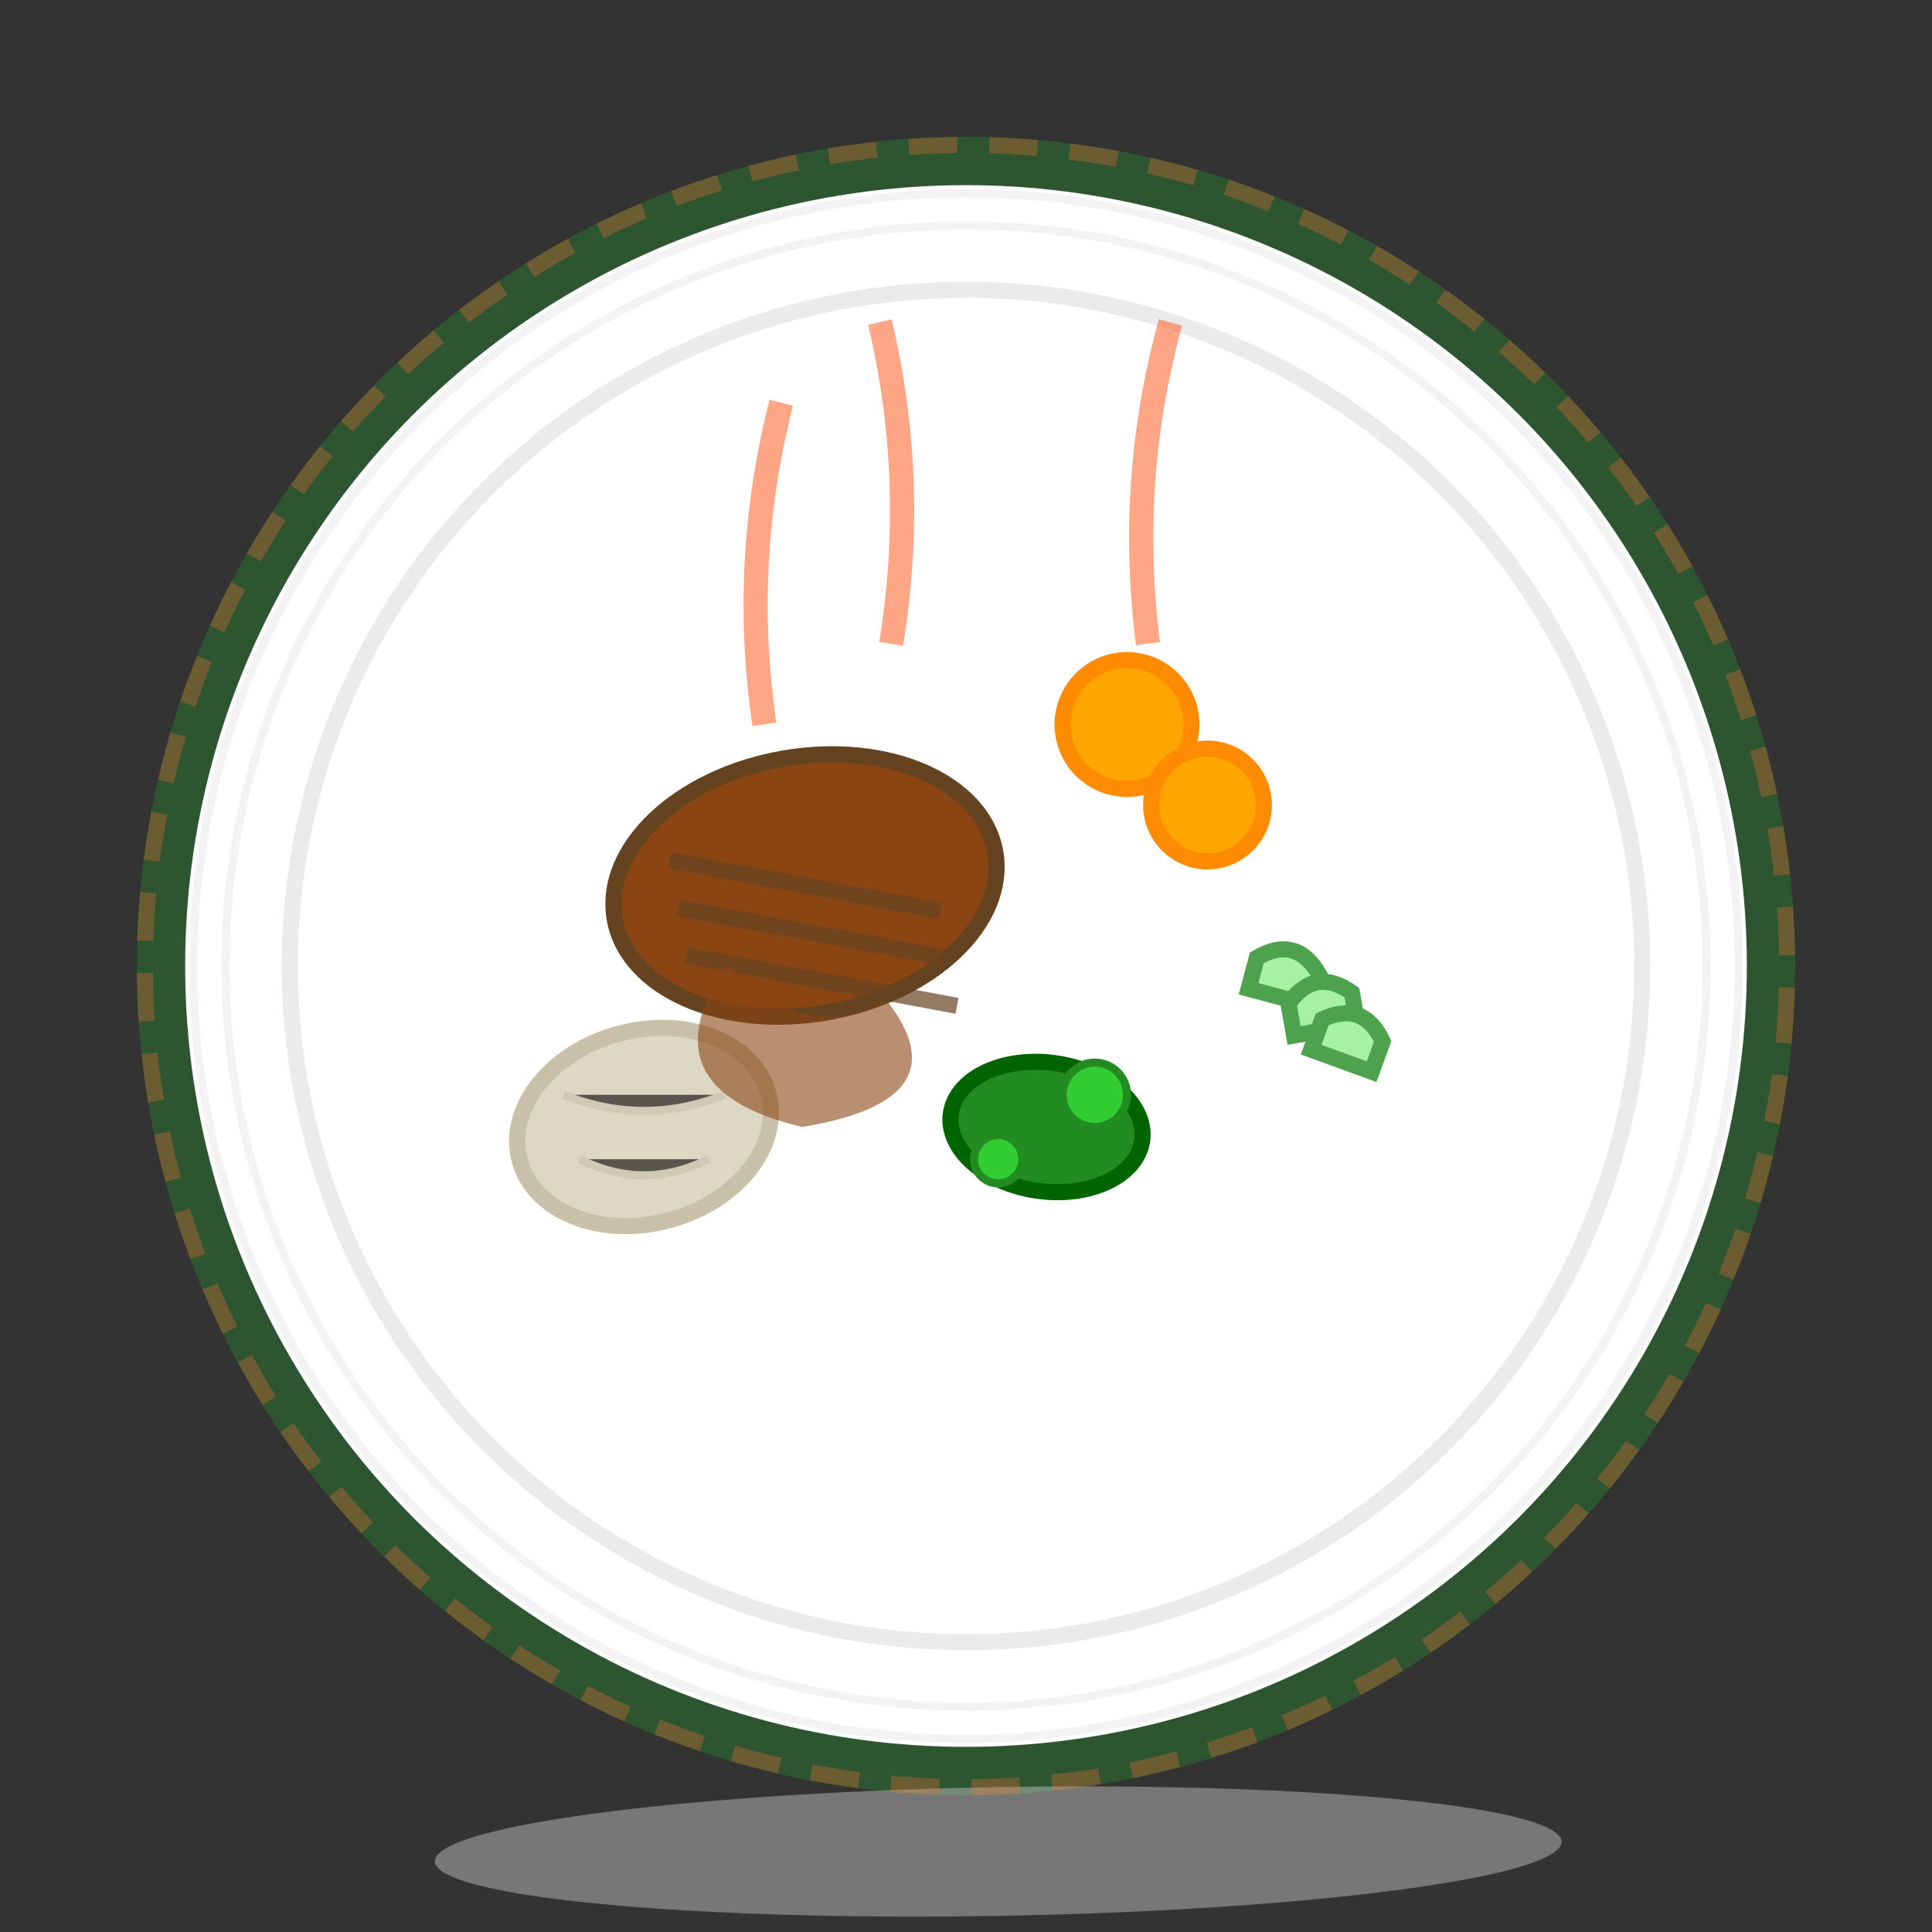 <svg xmlns="http://www.w3.org/2000/svg" viewBox="0 0 120 120" style="background: none;">
  <rect x="0" y="0" width="120" height="120" fill="#333333" stroke="none"/>
  <!-- Hand-drawn style dinner plate with food -->
  
  <!-- Plate main -->
  <circle cx="60" cy="60" r="50" 
          fill="white" 
          stroke="#2c5530" 
          stroke-width="3"
          transform="rotate(-1 60 60)"/>
  
  <!-- Plate inner rim -->
  <circle cx="60" cy="60" r="42" 
          fill="none" 
          stroke="#ddd" 
          stroke-width="1"
          opacity="0.6"/>
  
  <!-- Plate reflection -->
  <ellipse cx="45" cy="45" rx="15" ry="20" 
           fill="white" 
           opacity="0.4"
           transform="rotate(-30 45 45)"/>
  
  <!-- Food on plate -->
  <!-- Main dish (meat/protein) -->
  <ellipse cx="50" cy="55" rx="12" ry="8" 
           fill="#8b4513" 
           stroke="#654321" 
           stroke-width="1"
           transform="rotate(-10 50 55)"/>
  
  <!-- Grill marks on meat -->
  <g stroke="#654321" stroke-width="1" opacity="0.7">
    <line x1="42" y1="52" x2="58" y2="58" transform="rotate(-10 50 55)"/>
    <line x1="42" y1="55" x2="58" y2="61" transform="rotate(-10 50 55)"/>
    <line x1="42" y1="58" x2="58" y2="64" transform="rotate(-10 50 55)"/>
  </g>
  
  <!-- Vegetables -->
  <!-- Carrot slices -->
  <circle cx="70" cy="45" r="4" 
          fill="#ffa500" 
          stroke="#ff8c00" 
          stroke-width="1"
          transform="rotate(5 70 45)"/>
  <circle cx="75" cy="50" r="3.5" 
          fill="#ffa500" 
          stroke="#ff8c00" 
          stroke-width="1"
          transform="rotate(-3 75 50)"/>
  
  <!-- Broccoli -->
  <ellipse cx="65" cy="70" rx="6" ry="4" 
           fill="#228b22" 
           stroke="#006400" 
           stroke-width="1"
           transform="rotate(8 65 70)"/>
  <circle cx="68" cy="68" r="2" 
          fill="#32cd32" 
          stroke="#228b22" 
          stroke-width="0.5"/>
  <circle cx="62" cy="72" r="1.5" 
          fill="#32cd32" 
          stroke="#228b22" 
          stroke-width="0.5"/>
  
  <!-- Potato -->
  <ellipse cx="40" cy="70" rx="8" ry="6" 
           fill="#ddd8c4" 
           stroke="#c8c0a8" 
           stroke-width="1"
           transform="rotate(-15 40 70)"/>
  
  <!-- Potato texture -->
  <g stroke="#c8c0a8" stroke-width="0.5" opacity="0.6">
    <path d="M35 68 Q40 70 45 68"/>
    <path d="M36 72 Q40 74 44 72"/>
  </g>
  
  <!-- Sauce/gravy -->
  <path d="M45 60 Q50 65 55 62 Q60 68 50 70 Q40 68 45 60" 
        fill="#8b4513" 
        opacity="0.6"
        transform="rotate(2 50 65)"/>
  
  <!-- Garnish (herbs) -->
  <g stroke="#228b22" stroke-width="1" fill="#90ee90" opacity="0.8">
    <path d="M78 60 Q80 58 82 60 L82 62 L78 62 Z" transform="rotate(15 80 60)"/>
    <path d="M80 62 Q82 60 84 62 L84 64 L80 64 Z" transform="rotate(-10 82 62)"/>
    <path d="M82 64 Q84 62 86 64 L86 66 L82 66 Z" transform="rotate(20 84 64)"/>
  </g>
  
  <!-- Plate edge details -->
  <g stroke="#e0e0e0" stroke-width="0.5" fill="none" opacity="0.4">
    <circle cx="60" cy="60" r="48"/>
    <circle cx="60" cy="60" r="46"/>
  </g>
  
  <!-- Steam rising from food -->
  <g stroke="#ff6b35" stroke-width="1.5" fill="none" opacity="0.6">
    <path d="M48 45 Q46 35 48 25" transform="rotate(3 48 35)"/>
    <path d="M55 40 Q57 30 55 20" transform="rotate(-2 55 30)"/>
    <path d="M72 40 Q70 30 72 20" transform="rotate(4 72 30)"/>
  </g>
  
  <!-- Plate shadow -->
  <ellipse cx="62" cy="115" rx="35" ry="4" 
           fill="#ddd" 
           opacity="0.4"
           transform="rotate(-1 62 115)"/>
  
  <!-- Hand-drawn effect border -->
  <circle cx="60" cy="60" r="51" 
          fill="none" 
          stroke="#ff6b35" 
          stroke-width="1" 
          opacity="0.3"
          stroke-dasharray="3,2"
          transform="rotate(2 60 60)"/>
</svg>

